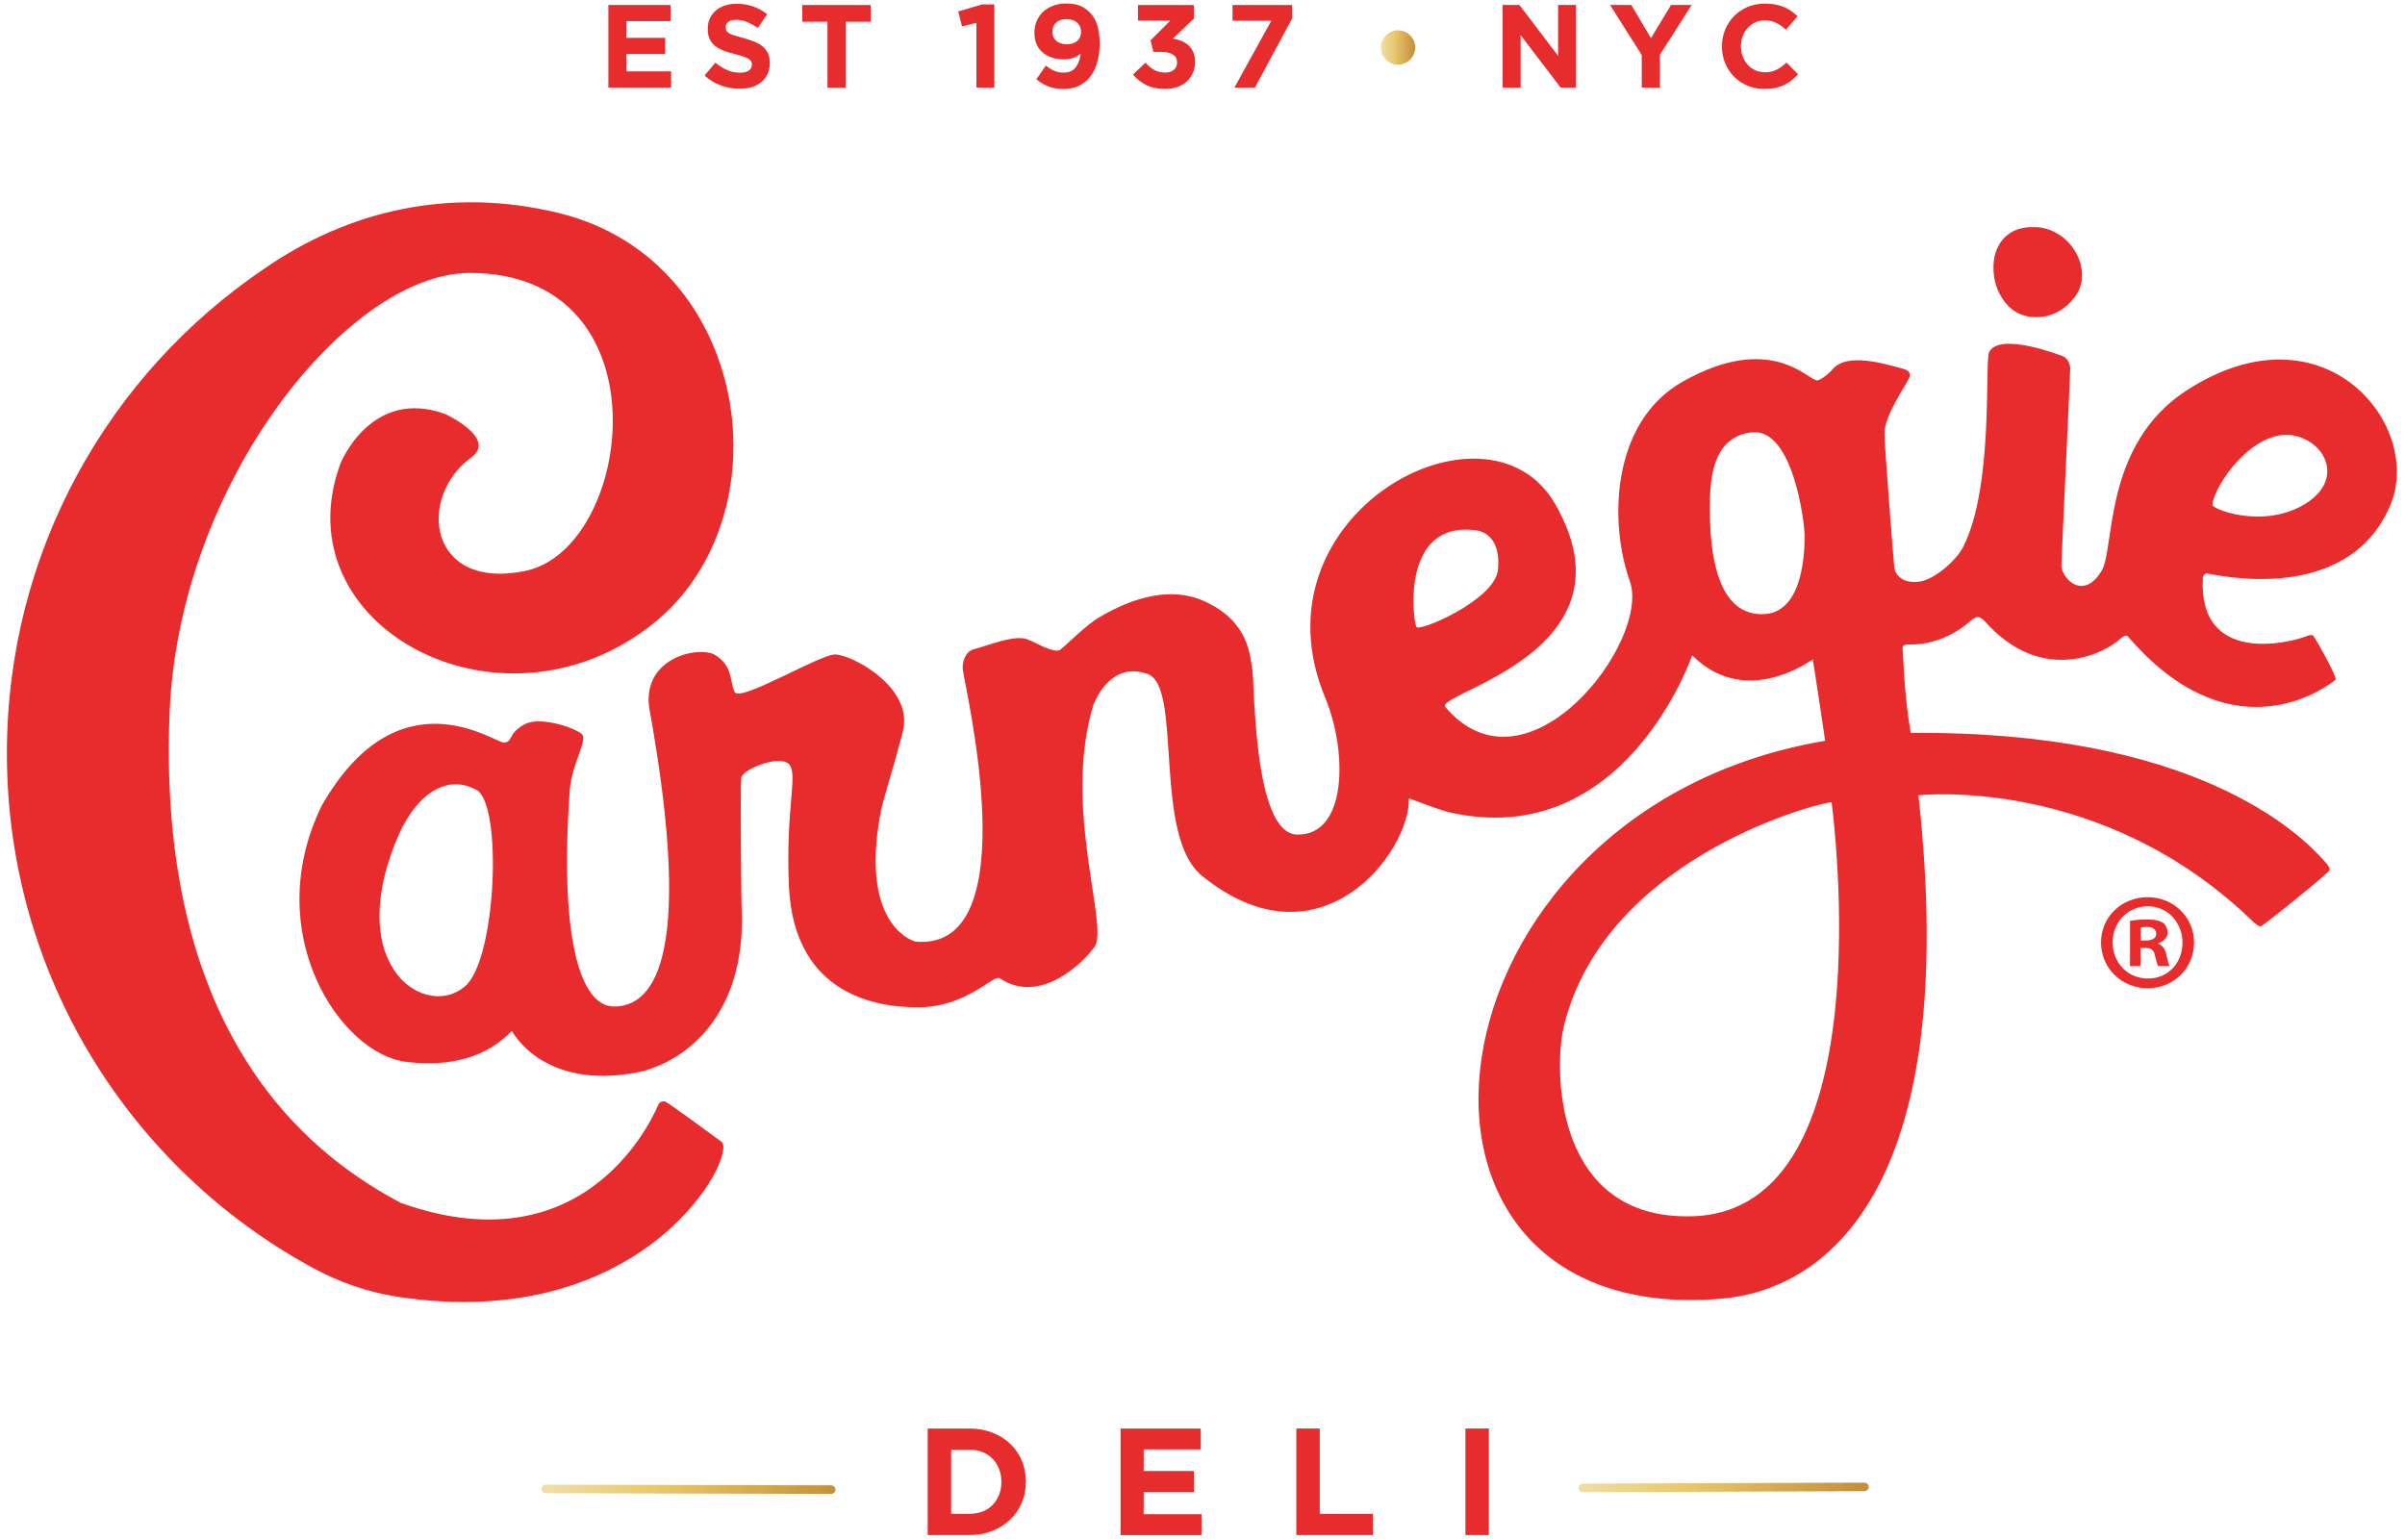 <?xml version="1.0" encoding="UTF-8"?><svg id="Capa_1" xmlns="http://www.w3.org/2000/svg" xmlns:xlink="http://www.w3.org/1999/xlink" viewBox="0 0 561.42 359.58"><defs><style>.cls-1{stroke:url(#Degradado_sin_nombre_2);}.cls-1,.cls-2{fill:none;stroke-linecap:round;stroke-miterlimit:10;stroke-width:2px;}.cls-2{stroke:url(#Degradado_sin_nombre);}.cls-3{fill:url(#Degradado_sin_nombre_3);}.cls-3,.cls-4,.cls-5,.cls-6{stroke-width:0px;}.cls-4{fill-rule:evenodd;}.cls-4,.cls-6{fill:#e82c2e;}.cls-5{fill:#e72c2e;}</style><linearGradient id="Degradado_sin_nombre" x1="59.02" y1="18.23" x2="120.52" y2="18.23" gradientTransform="translate(60.19 365.67) rotate(.14) scale(1.12 -1)" gradientUnits="userSpaceOnUse"><stop offset="0" stop-color="#f0dfa9"/><stop offset=".38" stop-color="#e8c96e"/><stop offset="1" stop-color="#c58f3b"/></linearGradient><linearGradient id="Degradado_sin_nombre_2" x1="299.01" y1="14.44" x2="360.52" y2="14.44" gradientTransform="translate(38.14 362.96) rotate(-.2) scale(1.1 -1)" gradientUnits="userSpaceOnUse"><stop offset="0" stop-color="#f0dfa9"/><stop offset=".38" stop-color="#e8c96e"/><stop offset="1" stop-color="#c58f3b"/></linearGradient><linearGradient id="Degradado_sin_nombre_3" x1="322.36" y1="353.19" x2="330.36" y2="353.19" gradientTransform="translate(0 364.27) scale(1 -1)" gradientUnits="userSpaceOnUse"><stop offset="0" stop-color="#f0dfa9"/><stop offset=".38" stop-color="#e8c96e"/><stop offset="1" stop-color="#c58f3b"/></linearGradient></defs><path class="cls-4" d="m447.84,185.68c10.28,93.83-22.86,115.58-46.03,117.52-85.45,7.17-71.78-114.06,24.25-130.25.02-.06-2.82-18.87-2.89-19-.04-.08-15.48,11.7-28.14-.94-.03-.03-15.68,45.88-56.62,36.65-1.6-.27-9.04-3.11-9.53-3.29.44,12.31-20.59,40.57-48.29,18.1-11.6-9.41-4.45-44.19-12.69-47.12-8.24-2.92-11.84,5.32-12.62,7.08-7.36,23.82,3.63,51.83.25,56.61-2.33,3.29-12.52,13.81-22.19,7.33-1.46-.86-7.6,6.64-18.65,6.78-12.21.15-29.36-4.34-30.52-28.17-.82-18.47,2.18-26.08.06-28.51-2.12-2.44-10.96,1.12-11.2,3.16-.25,2.04-.03,29.18.17,33.03.02,25.09-15.79,34.07-24.57,35.73-21.83,4.12-28.92-9.38-29.15-9.72-2.5,2.51-9.27,9.09-24.66,7.23-15.38-1.86-34.12-30.02-19.8-59.65,17.86-31.51,40.31-14.9,42.55-14.9s.84-2.01,4.79-4.21c3.95-2.2,12.82,1.19,13.59,2.39,1.06,1.65-2.33,6.63-2.91,12.55-2.52,34.62,2.31,50.9,10.29,50.9s19.39-8.27,8.2-69.85c-1.52-11.84,11.88-14.39,15.41-12.21,4.29,2.63,3.34,6.26,4.58,8.66s19.53-8.62,23.3-8.78,18.61,7.65,15.94,17.97-4.99,16.92-5.33,19.69c-4.36,24.44,6.58,28.93,8.29,29.37,26.59,2.37,11.31-60.15,11.02-63.65-.11-1.26.35-3.85,2.47-4.59,3.05-.65,10.17-3.88,13.14-2.08.42-.09,5.7,3.26,7.17,2.18.74-.55,6.18-5.85,8.67-7.32,3.11-1.84,14.57-8.76,25.02-3.98,10.44,4.78,10.49,12.63,11.08,15.51.68,3.3.12,38.72,10.51,38.94,11.76.25,11.76-19.45,6.55-31.96-17.79-42.75,37.86-72.69,53.66-45.25,19.93,34.59-28.36,44.2-25.6,47.44,19.05,22.39,48.07-15.39,43.05-29.41-4.85-13.56-4.42-37.15,12.4-46.6,20.49-11.53,29.08-.37,31.32-.26.99-.02,3.18-2.03,3.53-2.49,3.41-4.2,12.41-1.31,16.58-.2,2.8.75.99,2.77.99,2.77.01.58-5.54,8.14-5.37,12.52-.03,2,2.21,30.87,2.31,31.3.59,2.4,2.99,3.59,6.11,3.04s8.2-4.58,10.01-8.18c7-13.88,5-42.4,5.95-45.23,2.22-5.07,16.99.74,17.17.8,1.11.42,1.75,1.63,1.81,2.83.04.83-2.09,45.14-2.06,46.16.08,2.88,5.16,8.31,9.44,1.04,3.07-5.22.26-29.38,19.82-42.04,32.15-20.79,55.57,8.34,47.41,27.1-10.22,23.5-41.37,15.77-42.83,15.64,0,0-.78.15-.83,1.21-1,20.02,19.77,15.19,24.23,13.44,1.2-.47,1.48-.19,1.64.04,1.06,1.54,4.28,7.4,5.02,9.44.27.74.04.76-.36,1.07-3.92,2.97-25,16.45-48.07-10.55-.64-.37-1.17.2-1.8.68-2.91,2.82-17.97,11.36-31.72-4.34-1.27-1.05-1.48-1.05-2.83-.16-7.45,6.68-15.02,5.69-15.25,5.76-1.21.37-.94.55-.88,1.79.18,3.7.49,11,1.84,18.87,66.15-.59,90.71,23.29,96.63,29.98,1.64,1.85,1.18,2.11.72,2.54-2.65,2.47-11.72,9.78-14.32,11.72-1.67,1.25-1.41,1.16-2.97-.04-35.47-34.56-78.26-29.63-78.26-29.63Zm-82.76,53.83c-2.37,9.63-2.56,45.49,30.09,44.44,45.07-1.45,32.64-94.28,32.41-96.61-.07-.68-52.54,11.66-62.5,52.17Zm-255.96-9.79c6.71-7.4,8.06-40.98,2.37-45.16-7.24-4.19-14.3,1.06-18.45,10.41-13.53,31.34,7.28,43.75,16.08,34.75Zm312.14-104.77c.02-2.6-2.61-25.03-12.28-24.02-9.67,1.01-9.6,12.17-9.8,15.04-.43,15.62,2.55,27.57,12.3,27.42,9.76-.13,9.79-15.44,9.78-18.44Zm116.15-6.9c9.73-5.38,6.01-14.39-1.39-16.25-9.71-2.44-19.27,11.65-19.55,16.05-.21.91,11.21,5.59,20.94.2Zm-206.81,28.28c.42,1.41,18.28-6.21,19.06-13.2.58-5.21-1.23-9.21-6.03-9.43-15.69-1.32-14.15,18.93-13.03,22.63Z"/><path class="cls-4" d="m474.63,53.02c5.68-.15,10.55,4.51,11.3,9.85.35,2.47-.19,4.65-1.69,6.58-2.31,2.99-5.35,4.64-9.17,4.59-2.77-.04-5.11-1.13-6.88-3.3-2.1-2.57-2.94-5.55-2.83-8.83.04-1.22.25-2.42.71-3.56,1.28-3.12,3.65-4.82,6.96-5.26.29-.04.58-.05.87-.06.24-.01.48-.01.73-.01Z"/><path class="cls-6" d="m512.18,220.02c0,5.99-4.7,10.69-10.83,10.69s-10.89-4.7-10.89-10.69,4.83-10.56,10.89-10.56,10.83,4.7,10.83,10.56Zm-19.01,0c0,4.7,3.48,8.43,8.25,8.43s8.06-3.73,8.06-8.37-3.42-8.5-8.12-8.5-8.19,3.8-8.19,8.44Zm6.51,5.53h-2.45v-10.56c.97-.19,2.32-.32,4.06-.32,2,0,2.9.32,3.67.77.58.45,1.03,1.29,1.03,2.32,0,1.16-.9,2.06-2.19,2.45v.13c1.03.39,1.61,1.16,1.93,2.58.32,1.61.52,2.25.77,2.64h-2.64c-.32-.39-.52-1.35-.84-2.58-.19-1.16-.84-1.67-2.19-1.67h-1.16v4.24h.01Zm.06-5.98h1.16c1.35,0,2.45-.45,2.45-1.55,0-.97-.71-1.61-2.26-1.61-.65,0-1.1.06-1.35.13v3.03Z"/><path class="cls-4" d="m73.06,296.02C30.44,272.89,1.61,227.75,1.61,175.89c0-47.14,23.75-88.63,60.11-113.18,19.38-13.42,43.1-19.23,68.75-12.97,44.99,10.98,53.47,71.13,21.67,96.12-35.48,27.89-86.66.22-72.67-37.63,0,0,7.14-17.99,24.62-11.51,1.66.83,11.59,5.93,5.91,10.08-12.76,9.33-10.03,31.16,12.61,26.49,25.3-5.22,33.45-69.57-12.96-69.57-28.3,0-67.96,48.93-70.07,102.83-3.11,79.07,36.66,105.02,53.98,114.28,45.07,16.05,60-22.83,60.2-23.1.39-.53.94-.71,1.55-.55.56.15,11.16,7.94,13.1,9.37,3.95,2.92-17.58,45.01-75.58,36.2-7.08-1.08-13.61-3.41-19.77-6.73Z"/><line class="cls-2" x1="194.03" y1="347.77" x2="127.42" y2="347.61"/><line class="cls-1" x1="435.24" y1="347.14" x2="369.5" y2="347.36"/><path class="cls-5" d="m142.02,20.44V1.16h14.51v3.77h-10.33v3.91h9.09v3.77h-9.09v4.05h10.46v3.77h-14.64Z"/><path class="cls-5" d="m179.18,17.29c-.35.74-.83,1.37-1.45,1.87s-1.36.89-2.22,1.16c-.86.27-1.81.4-2.86.4-1.47,0-2.91-.25-4.32-.76-1.41-.5-2.7-1.28-3.85-2.33l2.51-3c.88.72,1.79,1.29,2.71,1.71.93.42,1.94.63,3.04.63.88,0,1.56-.16,2.05-.48.49-.32.73-.77.73-1.34v-.06c0-.28-.05-.52-.15-.73-.1-.21-.29-.41-.58-.59-.29-.18-.68-.37-1.19-.55-.51-.18-1.16-.38-1.97-.58-.98-.24-1.86-.5-2.65-.8-.79-.29-1.46-.66-2.02-1.09-.55-.43-.98-.97-1.28-1.61s-.46-1.44-.46-2.4v-.06c0-.88.16-1.68.49-2.38.33-.71.79-1.32,1.38-1.83s1.3-.91,2.12-1.18,1.73-.41,2.72-.41c1.41,0,2.71.21,3.9.63,1.18.42,2.27,1.03,3.26,1.82l-2.2,3.19c-.86-.59-1.71-1.05-2.53-1.39-.83-.34-1.65-.51-2.48-.51s-1.45.16-1.86.48c-.41.32-.62.72-.62,1.2v.06c0,.31.06.58.18.81s.34.44.65.62.74.36,1.28.52,1.23.36,2.06.58c.98.26,1.84.55,2.61.87s1.41.71,1.93,1.16.92.98,1.19,1.58c.27.61.4,1.33.4,2.18v.06c0,.96-.18,1.81-.52,2.55Z"/><path class="cls-5" d="m197.4,5.08v15.37h-4.24V5.08h-5.87V1.17h15.97v3.91s-5.86,0-5.86,0Z"/><path class="cls-5" d="m229.23,1.03h2.89v19.41h-4.19V5.32l-3.36.83-.88-3.47,5.54-1.65Z"/><path class="cls-5" d="m256.14,14.54c-.37,1.29-.9,2.4-1.61,3.32s-1.58,1.63-2.63,2.15-2.26.77-3.64.77-2.62-.21-3.61-.63-1.9-.97-2.73-1.64l2.23-3.21c.7.57,1.37.99,2.01,1.25.64.27,1.38.4,2.2.4,1.19,0,2.11-.41,2.74-1.22s1.02-1.88,1.17-3.19c-.48.4-1.04.73-1.68.96-.64.24-1.39.36-2.23.36-1.05,0-1.99-.14-2.84-.43-.84-.28-1.57-.69-2.18-1.23-.61-.53-1.07-1.18-1.39-1.96-.32-.77-.48-1.65-.48-2.64s.18-1.87.54-2.7.86-1.54,1.5-2.15,1.42-1.08,2.33-1.42c.91-.34,1.9-.51,2.99-.51.64,0,1.23.04,1.75.12s1,.21,1.45.37c.44.17.85.38,1.24.65.39.27.76.58,1.13.95.35.35.66.74.94,1.18s.51.95.72,1.54c.2.59.36,1.26.47,2.01s.17,1.61.17,2.56c0,1.61-.2,3.04-.56,4.34Zm-4.68-9.24c-.6-.55-1.43-.83-2.5-.83s-1.86.27-2.43.81c-.57.54-.86,1.25-.86,2.13s.3,1.59.9,2.12,1.42.8,2.48.8,1.87-.27,2.45-.81c.58-.54.87-1.23.87-2.08-.01-.88-.31-1.59-.91-2.14Z"/><path class="cls-5" d="m265.64,4.8V1.17h13.05v3.19l-4.9,4.65c.66.11,1.31.28,1.93.52.63.24,1.18.57,1.66,1.01.48.43.87.96,1.16,1.6s.44,1.4.44,2.3-.16,1.76-.49,2.53-.79,1.44-1.39,2.01c-.6.57-1.33,1.01-2.2,1.32-.87.31-1.83.47-2.9.47-1.74,0-3.23-.31-4.45-.93-1.22-.62-2.24-1.43-3.07-2.43l2.92-2.78c.66.75,1.35,1.33,2.08,1.72.73.4,1.58.59,2.57.59.81,0,1.46-.21,1.97-.63.5-.42.76-1,.76-1.73,0-.81-.33-1.42-.98-1.84-.65-.42-1.58-.63-2.79-.63h-1.76l-.66-2.69,4.6-4.62h-7.55Z"/><path class="cls-5" d="m287.72,1.17h13.88v3.19l-8.65,16.08h-4.79l8.62-15.61h-9.06V1.17Z"/><path class="cls-5" d="m364.3,20.44l-9.33-12.25v12.25h-4.19V1.16h3.91l9.03,11.87V1.16h4.19v19.28h-3.61Z"/><path class="cls-5" d="m387.49,12.76v7.68h-4.24v-7.6l-7.41-11.68h4.96l4.6,7.74,4.68-7.74h4.82l-7.41,11.6Z"/><path class="cls-5" d="m418.22,18.76c-.53.42-1.12.78-1.75,1.09-.63.3-1.33.53-2.08.69s-1.6.23-2.53.23c-1.41,0-2.73-.26-3.94-.77-1.21-.51-2.26-1.22-3.14-2.11s-1.57-1.94-2.07-3.15c-.5-1.21-.74-2.51-.74-3.88v-.05c0-1.38.25-2.67.74-3.87.5-1.2,1.18-2.26,2.07-3.17s1.94-1.62,3.17-2.15c1.23-.52,2.59-.78,4.08-.78.9,0,1.72.07,2.46.22.74.15,1.42.35,2.02.61.61.26,1.17.57,1.68.94s.99.77,1.43,1.21l-2.7,3.11c-.75-.68-1.52-1.21-2.3-1.6-.78-.39-1.66-.58-2.63-.58-.81,0-1.56.16-2.24.47-.69.31-1.28.74-1.78,1.29-.5.55-.88,1.19-1.16,1.91-.28.73-.41,1.5-.41,2.33v.06c0,.83.14,1.61.41,2.34.27.73.66,1.38,1.14,1.93.49.55,1.07.99,1.76,1.31s1.45.48,2.27.48c1.1,0,2.03-.2,2.79-.61.76-.4,1.52-.95,2.27-1.65l2.7,2.73c-.48.52-.99,1-1.52,1.42Z"/><path class="cls-5" d="m238.52,350.85c-.64,1.52-1.55,2.83-2.72,3.94-1.17,1.11-2.57,1.99-4.19,2.63s-3.41.96-5.35.96h-9.7v-24.87h9.7c1.94,0,3.72.31,5.35.94,1.62.63,3.02,1.5,4.19,2.61s2.08,2.42,2.72,3.93c.64,1.5.96,3.13.96,4.89v.07c0,1.75-.32,3.38-.96,4.9Zm-4.76-4.91c0-1.09-.18-2.1-.55-3.02-.37-.92-.88-1.72-1.53-2.38s-1.44-1.18-2.36-1.55-1.94-.55-3.06-.55h-4.23v14.99h4.23c1.11,0,2.13-.18,3.06-.53.92-.35,1.71-.86,2.36-1.53.65-.66,1.16-1.44,1.53-2.34s.55-1.91.55-3.02v-.07Z"/><path class="cls-5" d="m261.58,358.38v-24.87h18.72v4.87h-13.32v5.05h11.72v4.87h-11.72v5.22h13.5v4.87h-18.9Z"/><path class="cls-5" d="m302.61,358.38v-24.87h5.47v19.93h12.4v4.94h-17.87Z"/><path class="cls-5" d="m342.09,358.38v-24.87h5.47v24.87h-5.47Z"/><circle class="cls-3" cx="326.36" cy="11.09" r="4"/></svg>